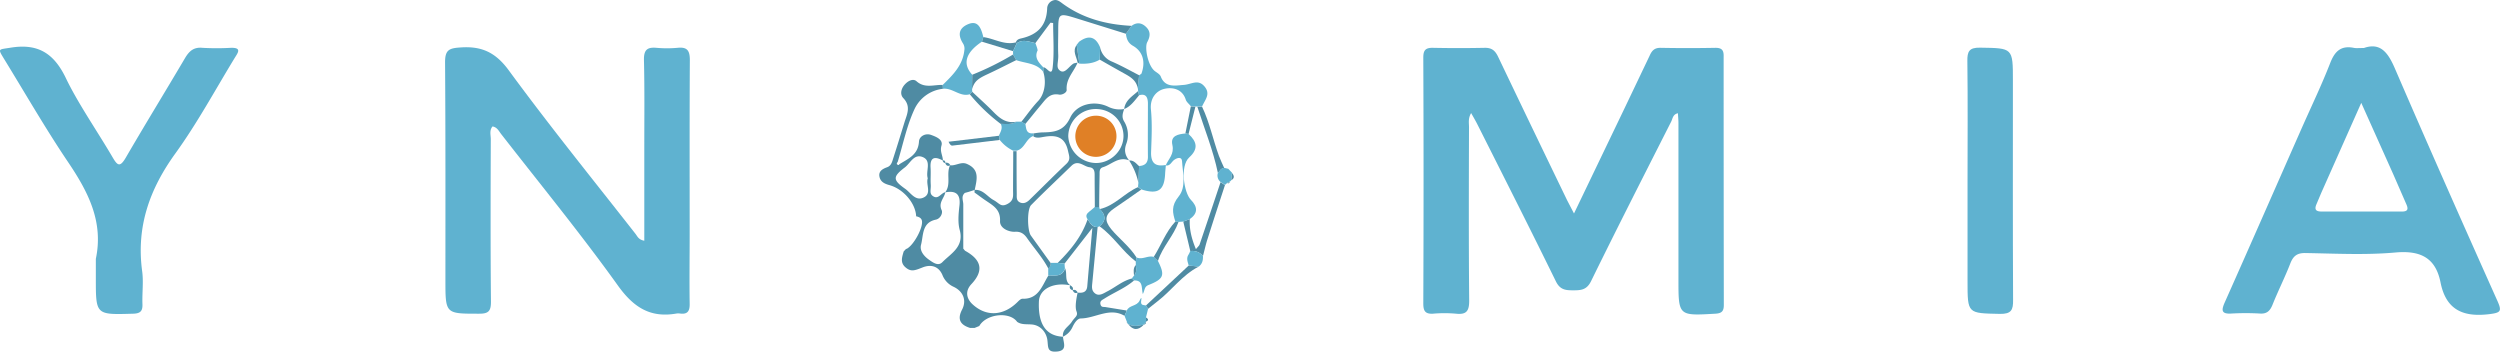 <svg xmlns="http://www.w3.org/2000/svg" viewBox="0 0 1421.7 200"><path d="M895.1,121.4l28.3-58.9,14.7-30.8c1.2-2.7,2.6-4.5,6.1-4.5,10.5.2,20.9.2,31.4,0,3.8,0,4.7,1.6,4.6,5q0,70.6.1,141.3c0,3.6-1.3,4.7-4.9,4.9-20.9,1.2-20.9,1.3-20.9-19.4V70c0-1.8-.2-3.6-.3-5.6-2.9.6-3,3.1-3.8,4.7-15.3,30.2-30.7,60.4-45.6,90.8-2.4,4.9-5.6,5.2-10,5.2s-7.6-.2-10-5.1c-14.6-29.8-29.6-59.4-44.5-89-1-2-2.1-3.9-3.7-6.7-1.8,3.1-1.2,5.6-1.2,8-.1,32.9-.2,65.8.1,98.8,0,5.8-1.6,7.9-7.4,7.3a73.9,73.9,0,0,0-13.3,0c-4.4.2-5.4-1.7-5.4-5.8q.3-69.9,0-139.8c0-4.2,1.2-5.7,5.6-5.6,9.7.2,19.5.2,29.2,0,4.2-.1,6.1,1.6,7.8,5.2q19.5,40.8,39.2,81.5Z" style="fill:#5fb2d0"/><path d="M366.4,136.9V83.6c0-16.5.2-33-.2-49.5-.1-5.7,1.8-7.4,7.2-6.9a66.4,66.4,0,0,0,11.8,0c5.6-.6,7.1,1.5,7.1,7-.2,32.9-.1,65.9-.1,98.8,0,13.2-.2,26.5,0,39.7.1,4.1-1.1,6.2-5.5,5.6a6.7,6.7,0,0,0-2,0c-14.9,2.6-24.4-3.5-33.3-15.9-21-29.3-44-57.4-66.2-85.9-1.4-1.7-2.3-4.1-5.1-4.6-1.9,2.2-1,4.9-1,7.3-.1,30.8-.2,61.7.1,92.5,0,5.3-1.5,6.7-6.7,6.7-19.2,0-19.2.2-19.2-19.1,0-41.3.1-82.6-.2-123.9,0-6.9,2.2-8,8.6-8.4,12.1-.9,20.1,2.7,27.7,13.1,23.1,31.5,47.8,62,72,92.9C362.5,134.4,363.1,136.3,366.4,136.9Z" style="fill:#5fb2d0"/><path d="M1344.3,27.3c9.7-3.4,14,3,18,12.5,19,44,38.5,87.9,58.1,131.7,2.4,5.5,1.6,6.3-4.4,7.1-14.8,1.9-24.9-2-28.1-17.9-2.8-14.2-11.5-18.4-25.8-17.1-16.9,1.5-33.9.6-50.9.3-4.7-.1-7,1.5-8.7,5.8-3.1,8-7,15.7-10.2,23.7-1.4,3.4-3.2,5.2-7.2,4.9a142.3,142.3,0,0,0-16,0c-6,.4-5.9-1.9-3.9-6.4,14.9-33.4,29.6-67,44.4-100.5,5.3-11.9,10.9-23.6,15.6-35.7,2.6-6.6,6.1-9.9,13.3-8.5C1339.8,27.5,1341.3,27.3,1344.3,27.3Zm-1.5,31.2L1320,109.8l-2.7,6.4c-1.4,3.3.1,4.1,3.1,4.1h45.2c4.3.1,3.9-1.9,2.6-4.7L1361,99.1Z" style="fill:#5fb2d0"/><path d="M54.5,147.2c4.4-20.8-4.1-37.6-15.3-54.3C26.2,73.7,14.6,53.5,2.5,33.8c-3.9-6.4-3.6-5.5,3.6-6.7,15.5-2.5,24.6,3.2,31.4,17.4S55.2,74.4,64,89.4c2.8,4.8,4.2,5.9,7.5.3,11.1-19.1,22.6-37.8,33.8-56.8,2.4-4,5-6.2,9.9-5.7a142.3,142.3,0,0,0,16,0c6.5-.2,4.1,2.8,2.3,5.7C122.4,51.1,112.2,70,99.7,87.3c-14.6,20.2-22.2,41.5-18.9,66.6.9,6.1,0,12.5.2,18.8.2,4.1-1,5.6-5.4,5.7-21.1.6-21.1.8-21.1-20Z" style="fill:#5fb2d0"/><path d="M1118.9,102.9c0-22.7.2-45.4-.1-68.1-.1-5.5,1-7.8,7.2-7.7,18.7.3,18.7,0,18.7,18.9,0,41.5-.1,83,.1,124.5.1,5.8-1,8.1-7.5,8-18.4-.4-18.4,0-18.4-18.5Z" style="fill:#5fb2d0"/><path d="M551.7,186.5c-5.5-1.7-7.5-4.8-4.6-10.4s.3-10.6-4.8-13a12.2,12.2,0,0,1-6.4-6.8c-2.3-5.2-6.8-6-11.3-4.2s-6.6,2.6-9.7-.1-1.9-5.8-1-9l1.5-1.6v.2c4.1-1.8,10-12.7,8.8-16.4-.5-1.4-1.8-1.9-3.2-2.2-.3-7.2-7-15.4-15.1-17.7-3-.8-5.3-2-5.8-5s1.9-4.3,4.4-5.2,2.9-3.4,3.6-5.5c2.2-6.8,4.3-13.7,6.4-20.5,1.5-4.5,3.5-8.8-.8-13.3-2-2.1-1.3-5.3.7-7.6s4.9-3.7,6.8-2c4.7,4.2,9.9,1.9,14.9,2.1a16.2,16.2,0,0,1,.1,2.2,20.3,20.3,0,0,0-16.3,11.9c-4.3,9.4-6.4,19.8-9.4,29.7-.5.6-.8,1.2,0,1.6s.7-.2,1.1-.4c5-3.1,10.5-5.3,11-12.7.1-3.1,3.7-5,6.8-3.9s7,2.7,6,6.1.8,5.7.8,8.5c-4.6-2.5-7.4-2-7,4.1.2,3.2-.1,6.4.1,9.6s-1.1,5.3,1.7,6.8,4.2-2.1,6.6-2.5c-.6,3.4-4.1,5.9-2.1,10.2.8,1.8-.8,4.9-3.3,5.4-8,1.7-7,8.8-8.4,14.2-1,3.6,1.8,6.7,4.5,8.6s5.3,3.7,7.6,1.4c4.9-5,12.4-8.7,9.9-18.2-1.2-4.3-.7-9.3-.2-13.8.8-6.6-1.9-8.9-8.1-7.7,3.6-4.7.4-10.6,2.8-15.4,3.2.4,6.2-2.2,9.5-.8,7.5,3.2,5.7,9,4.5,14.8l-3.4,1.1-2.2.6c-2.2,1.9-1,4.2-.9,6.4v25.3l1,1.2c9.5,5.2,10.8,11.4,3.5,19.1-3.8,4.2-2.3,8.3.4,11,8,7.7,18,7,26-1,.8-.8,1.9-1.9,2.9-1.8,9.1.2,11-7.5,14.6-13.2,3.7-.2,7.9,1,9.5-4.1,1.4,3.1-.6,7.3,3.1,9.7-9.5-2-17.8,1.9-18,9.3-.4,10,2.2,19.4,13.8,19.9h-.1c.2,3.3,2.7,7.8-3.3,8.4s-5-2.7-5.6-6.7-3.7-8.4-9.2-8.7c-2.8-.2-5.6.2-8-1.5-4.3-6-17.6-4.5-21.5,2.4l-2.7,1.1Zm-24.1-85.1c-1.3-4,2.3-9.8-2.7-12s-7.1,3.2-10.2,5.7c-7.1,5.4-7.1,7.2.1,12.3,3.1,2.2,5.8,7.2,10.5,4.9S526.4,105,527.6,101.4Z" style="fill:#4f8ba3"/><path d="M643.5,14.7c3.2-2.4,6.2-1.6,8.6,1s1.9,5.3.3,8.3.4,13.9,4.7,16.7c1.1.8,2.5,1.6,3,2.8,2.5,6.6,8.5,5.1,13,4.8s8.2-3.5,11.9.9.1,7.7-1.4,11.4h-3.8l-2.6-.2c-1-1.3-2.5-2.4-2.9-3.8-2.1-6.4-8.1-7.1-12.4-6s-8,5.2-7.4,11.6c.8,8.1.4,16.2.1,24.3-.2,6.4,2.6,8.4,8.4,7.3-.1,1.6-.3,3.1-.4,4.7-.4,9.8-4,12.3-13.6,9.2l-1.8-1.4a19.5,19.5,0,0,1,.2-2.3c.1-3.2.2-6.4.4-9.6,3.3-.2,5-1.7,5-5.2-.1-10.2,0-20.4,0-30.6-.1-3.2-1.1-5.6-5.1-4.4a18.4,18.4,0,0,0-.5-2.5,8.8,8.8,0,0,0-.2-1.7c.3-2.5.5-4.9.8-7.3h.2l1.1-.8c2.5-6.8.8-12.7-4.9-15.9-2.7-1.6-3.6-3.9-3.9-6.8Z" style="fill:#5fb2d0"/><path d="M643.5,14.7l-3.2,4.5-29.2-9.1c-8.8-2.7-9.3-2.3-9.3,7.1,0,4.6-.2,9.3,0,13.9s-1.6,7.4,1.2,9.2,5.1-3,7.8-4.3l2-.4c-2,5.1-6.7,9.1-6.2,15.5.1,1.6-2.6,3-4.3,2.7-5.5-1-7.7,2.8-10.5,6.1S586,67,583.1,70.5l-2.3-1.2c3.2-4,6.1-8.2,9.6-11.9s4.8-10.5,2.9-16.5V38.3c1.9-.3,4.7,5.5,5.3.3,1-8.4.3-17,.3-25.5l-1.5-.2-8.6,11.6c-3.5-.7-7.1-2.4-10.6.1a1.2,1.2,0,0,1-.5-.5c.5-1.6,1.8-2,3.2-2.3,9.5-2.2,14.2-7.5,14.6-16.9A4.9,4.9,0,0,1,599,.2c2.2-.7,3.7.7,5.5,2C616.1,10.6,629.4,14,643.5,14.7Z" style="fill:#4f8ba3"/><path d="M639.5,179.6c-8.5-5-16.5,1.4-24.9,1.5-1.9,0-3.6,2.6-4.6,4.7a11.1,11.1,0,0,1-5.6,5.7h.1c-.6-4.1,3.2-5.7,5-8.5s3.7-3.3,2.7-5.9-.1-7.2.6-10.7c2.8.3,5.2-.1,5.5-3.6.9-10.4,1.8-20.9,2.9-33.2l-15.8,20.3-3.9-.4c7.3-7.2,13.6-14.9,17-24.8,1.4,2,2.5,4.6,5.7,4.4l-3,31.5c-.2,2.2-.7,4.6,1.6,6.3s4.8-.1,6.9-1.2c4.7-2.4,8.7-6,13.9-7.3a6.9,6.9,0,0,1,1.3,1.1c-5.1,4.4-11.4,6.8-17,10.4-1.2.7-2.5,1.3-2.1,3.1s1.6,1.5,2.7,1.6l12.3,2Z" style="fill:#4f8ba3"/><path d="M536.2,50.5a16.2,16.2,0,0,0-.1-2.2c5.7-5.6,11.4-11.1,12.3-19.7a5.5,5.5,0,0,0-.7-3.8c-2.9-4.5-2.8-8.5,2.5-10.9s7.5.8,9,7.2c-.3.9-.5,1.8-.8,2.6-9.3,6.2-11.2,12.6-5.5,18.8,0,2.7-.1,5.5-.1,8.2,0,.5.1,1,.1,1.5a18.5,18.5,0,0,1-1.4,1.4C545.9,55.3,541.7,49.8,536.2,50.5Z" style="fill:#5fb2d0"/><path d="M696.6,105.3c-3.3,10.1-6.6,20.2-9.8,30.3-1.1,3.3-1.8,6.7-2.7,10a7.7,7.7,0,0,0-7.2-2.8c-1.3-5.6-2.7-11.2-4-16.8l3.7-1.4c-.3,5.7,1,11.1,3.5,17.1,1.1-1.4,1.9-2,2.1-2.7,4-11.8,8-23.6,11.9-35.4Z" style="fill:#4f8ba3"/><path d="M639.5,179.6c.5-1,.9-2,1.3-3,1.3-3.2,5.7-2.3,7.3-5.7s.8.3.8.7c-.1,2.2,1.6,1.8,2.8,2.1l1.2,1.9-1.2,4.9v2.6l-1.2,1.5h0c-3,.6-6,1.5-9-.4-.3-.1-.4-.3-.5-.6v-.2C640.5,182.2,640,180.9,639.5,179.6Z" style="fill:#5fb2d0"/><path d="M680.9,60.7h2.7c4.3,9,6.2,18.7,9.6,28,.9,2.4,2,4.6,3,6.9-1.9,0-2.5,1.7-3.6,2.8C689.9,85.4,684.9,73.2,680.9,60.7Z" style="fill:#4f8ba3"/><path d="M652.9,175.6l-1.2-1.9L676,151l5.7.6c-9.4,4.8-15.4,13.6-23.5,19.8Z" style="fill:#4f8ba3"/><path d="M558.4,23.7c.3-.8.5-1.7.8-2.6,6.2.8,11.9,4.7,18.5,3a1.2,1.2,0,0,0,.5.5l-2.1,4.5Z" style="fill:#4f8ba3"/><path d="M692.6,98.3c1.1-1.1,1.7-2.8,3.6-2.8h.2l2.1.5,2.1,2.2c-.1,1.4-.3,2.8-.4,4.2a2,2,0,0,1-.9.9l-1.4.7-1.3,1.2-2.5-1.7A4.8,4.8,0,0,1,692.6,98.3Z" style="fill:#5fb2d0"/><path d="M681.7,151.6,676,151c-.5-1.8-1.3-3.6-.5-5.5l1-1.8a1.9,1.9,0,0,1,.4-.9,7.7,7.7,0,0,1,7.2,2.8C684.2,148,683.7,150.1,681.7,151.6Z" style="fill:#5fb2d0"/><path d="M641.5,184.2c3,1.9,6,1,9,.4C647.4,187.9,644.4,188.1,641.5,184.2Z" style="fill:#4f8ba3"/><path d="M700.2,102.5c.1-1.4.3-2.8.4-4.2C701.8,99.8,702.3,101.3,700.2,102.5Z" style="fill:#4f8ba3"/><path d="M651.7,182.9v-2.4C653,181.3,653.5,182.2,651.7,182.9Z" style="fill:#4f8ba3"/><path d="M697.9,104.1l1.4-.7C699.2,104.3,698.6,104.4,697.9,104.1Z" style="fill:#4f8ba3"/><path d="M698.5,96.1l-2.1-.5Z" style="fill:#4f8ba3"/><polygon points="640.9 183.4 641 183.6 640.6 183.6 640.9 183.4" style="fill:#4f8ba3"/><path d="M650.5,184.6l1.2-1.5A1.3,1.3,0,0,1,650.5,184.6Z" style="fill:#4f8ba3"/><path d="M605.4,149.9a24.5,24.5,0,0,0,.2,2.7c-1.6,5.1-5.8,3.9-9.5,4.1v-4.2a3.1,3.1,0,0,0,1.4-3h4Z" style="fill:#5fb2d0"/><path d="M625.4,118.9c8.6-1.9,14-9.1,21.8-12.5l1.8,1.4c-5.1,3.6-10.2,7.2-15.4,10.7s-5.8,6.8-1.6,11.9,10.5,9.9,14.3,16c-.1.8-.3,1.6-.4,2.3-7.6-5.8-12.7-14.4-20.6-20C629.2,125.5,628.8,122.2,625.4,118.9Z" style="fill:#4f8ba3"/><path d="M625.6,26.9a11,11,0,0,0,6.7,8.1c5.3,2.3,10.3,5.1,15.5,7.8-.3,2.4-.5,4.8-.8,7.3-.9-4.6-4.4-6.5-8-8.5s-9.1-5.1-13.6-7.7Z" style="fill:#4f8ba3"/><path d="M674.1,75.9c1-5.1,2.1-10.3,3.1-15.4l2.6.2-3.9,15.5Z" style="fill:#4f8ba3"/><path d="M647.7,54.3c-2.5,2.9-4.6,6.2-8.4,7.7.6-5,4.7-7.3,7.9-10.2A18.4,18.4,0,0,1,647.7,54.3Z" style="fill:#4f8ba3"/><path d="M647.4,104.1a36.2,36.2,0,0,0-5.3-12.8c2.6-.3,4,1.7,5.7,3.2C647.6,97.7,647.5,100.9,647.4,104.1Z" style="fill:#4f8ba3"/><path d="M648,42.7l1.1-.9Z" style="fill:#4f8ba3"/><path d="M578,69.2h2.8l2.3,1.2c.5,2.7.4,5.9,4.6,5.4v1.5c-4.3,1.5-4.9,7.3-9.6,8.4h-1.9a21.7,21.7,0,0,1-7.8-6.3l-.3-2.4c1-2.2,2.3-4.3.9-6.8C572,70.5,575.2,71,578,69.2Z" style="fill:#5fb2d0"/><path d="M588.8,24.5c.3.7.5,1.4.8,2.2a13.3,13.3,0,0,1,.5,1.9c-2.1,4.3.7,7,3.2,9.7v2.6c-3.8-5.1-10.1-4.8-15.4-6.7L576.1,31V29.1l2.1-4.5C581.7,22.1,585.3,23.8,588.8,24.5Z" style="fill:#5fb2d0"/><path d="M645.9,150.7v-2c.1-.7.3-1.5.4-2.3,3.4,1.5,6.5-1.3,9.8-.3l2.4,2.3c4.1,8.2,3.4,10.2-5.4,13.7-2.5,1-2,3-3.2,5.1-.9-3.5.3-7.9-5-7.7a6.9,6.9,0,0,0-1.3-1.1l1.3-1.7C646.5,154.9,646.2,152.8,645.9,150.7Z" style="fill:#5fb2d0"/><path d="M625.3,128.7l-1.1.4c-3.2.2-4.3-2.4-5.7-4.4s-.5-3.2,1-4.4l1.6-1.3,1.5-1.3h2.5l.3,1.1C628.8,122.2,629.2,125.5,625.3,128.7Z" style="fill:#5fb2d0"/><path d="M552.9,42.5A161.5,161.5,0,0,0,576.1,31l1.8,3.2c-5.3,2.6-10.7,5.4-16.1,7.9s-7.7,4-9,8.6C552.8,48,552.9,45.2,552.9,42.5Z" style="fill:#4f8ba3"/><path d="M578,69.2c-2.8,1.8-6,1.3-9,1.2a103,103,0,0,1-17.5-16.8,18.5,18.5,0,0,0,1.4-1.4c4,3.8,8.2,7.5,12,11.4S572.4,70.3,578,69.2Z" style="fill:#4f8ba3"/><path d="M672.9,126l-2.7.2-1.8-.2c-1.6-5-2.5-8.9,1.9-14.3s2.3-13.3,1.9-20.1c-.2-2.5-2.5-2-4.3-.8s-2.3,3.7-5,3.3c1.6-3.8,5-6.4,3.8-11.7s3.4-6.1,7.4-6.5l1.8.3c4.7,4.3,5.8,8.4.4,13.3s-3,20.1.9,24.1,4.2,7.6-.6,11Z" style="fill:#5fb2d0"/><path d="M675.5,145.5l1-1.8Z" style="fill:#4f8ba3"/><path d="M625.1,117.8h-2.5c0-5.8-.1-11.5-.1-17.3,0-2.4.2-5-3-5.4s-6.4-4.5-10.2-.8c-7.6,7.4-15.4,14.7-22.9,22.3-2.4,2.4-2.2,14.4-.2,17.3l11.3,15.7a3.1,3.1,0,0,1-1.4,3c-3.3-6.3-8.1-11.5-12.1-17.3-1.7-2.4-3.6-3.7-6.8-3.5s-8.7-1.8-8.5-6.1c.3-6.5-3.8-8.7-7.9-11.5-2.3-1.5-4.4-3.2-6.6-4.7v-1.5c4.8-.4,7.2,3.8,10.7,5.7s4.2,4.3,8,2.3,3.2-4.7,3.2-7.7c0-7.4.1-14.8.1-22.3h1.9c0,8.1,0,16.2.1,24.3,0,1.8-.3,3.8,1.8,4.8s4,0,5.5-1.5c7-6.8,13.8-13.7,20.9-20.4,2.5-2.4,1.7-4.2,1-7.2-1.7-8.1-6.6-9.4-13.6-8.2-2,.3-4.1,1-6.1-.2V75.9a39.3,39.3,0,0,1,4.8-.6c6.8-.1,12.4-.5,16.1-8.4s14-10,21.8-6.1a14.6,14.6,0,0,0,8.9,1.2c-.8,2.4-1.6,4.5,0,7.1a14.6,14.6,0,0,1,1.2,12.7c-1.4,3.8-.6,6.6,1.6,9.4-6-2.4-10,2.4-14.9,3.9-2.3.7-1.8,3-1.9,4.8C625.2,105.8,625.1,111.8,625.1,117.8ZM623,62a15.6,15.6,0,0,0-15.5,15.5,16,16,0,0,0,16,15.2c8.4-.1,15.6-7.3,15.4-15.7S631.8,61.9,623,62Z" style="fill:#4f8ba3"/><path d="M568.1,77.2l.3,2.4-26.8,3.2c-.6.1-1.3-.3-2.2-2.2Z" style="fill:#4f8ba3"/><path d="M540.4,94c-1.6.8-2.4,0-2.9-1.4A2.4,2.4,0,0,1,540.4,94Z" style="fill:#4f8ba3"/><path d="M537.6,92.7a1.5,1.5,0,0,1-1.5-1.5C537.2,91.1,537.6,91.6,537.6,92.7Z" style="fill:#4f8ba3"/><path d="M608.6,162.2c1.1.7,2,1.4,1.4,2.9C608.6,164.6,607.9,163.7,608.6,162.2Z" style="fill:#4f8ba3"/><path d="M610,165c1.4-.5,2.3.2,2.9,1.4C611.4,167.1,610.5,166.3,610,165Z" style="fill:#4f8ba3"/><path d="M625.6,26.9l-.2,7c-3.6,2.2-7.6,2.5-11.6,2.3l-1.5-10.6v-.2a18.3,18.3,0,0,0,1.3-1.6C619,19.8,623,20.7,625.6,26.9Z" style="fill:#5fb2d0"/><path d="M612.3,25.6l1.5,10.6-1-.7C612.2,32.2,609.7,29,612.3,25.6Z" style="fill:#4f8ba3"/><path d="M668.4,126l1.8.2c-2.8,8-9.1,14.1-11.7,22.2l-2.4-2.3C660.3,139.5,662.9,131.9,668.4,126Z" style="fill:#4f8ba3"/><path d="M613.7,23.8a18.3,18.3,0,0,1-1.3,1.6A18.3,18.3,0,0,0,613.7,23.8Z" style="fill:#4f8ba3"/><path d="M590.1,28.6a13.3,13.3,0,0,0-.5-1.9A13.3,13.3,0,0,1,590.1,28.6Z" style="fill:#4f8ba3"/><path d="M621.1,119l-1.6,1.3Z" style="fill:#4f8ba3"/><path d="M645.9,150.7c.3,2.1.6,4.2-1,6C644.7,154.6,644.3,152.5,645.9,150.7Z" style="fill:#4f8ba3"/><path d="M634.9,76.9A11.7,11.7,0,1,1,623,65.8,11.6,11.6,0,0,1,634.9,76.9Z" style="fill:#e08026"/></svg>